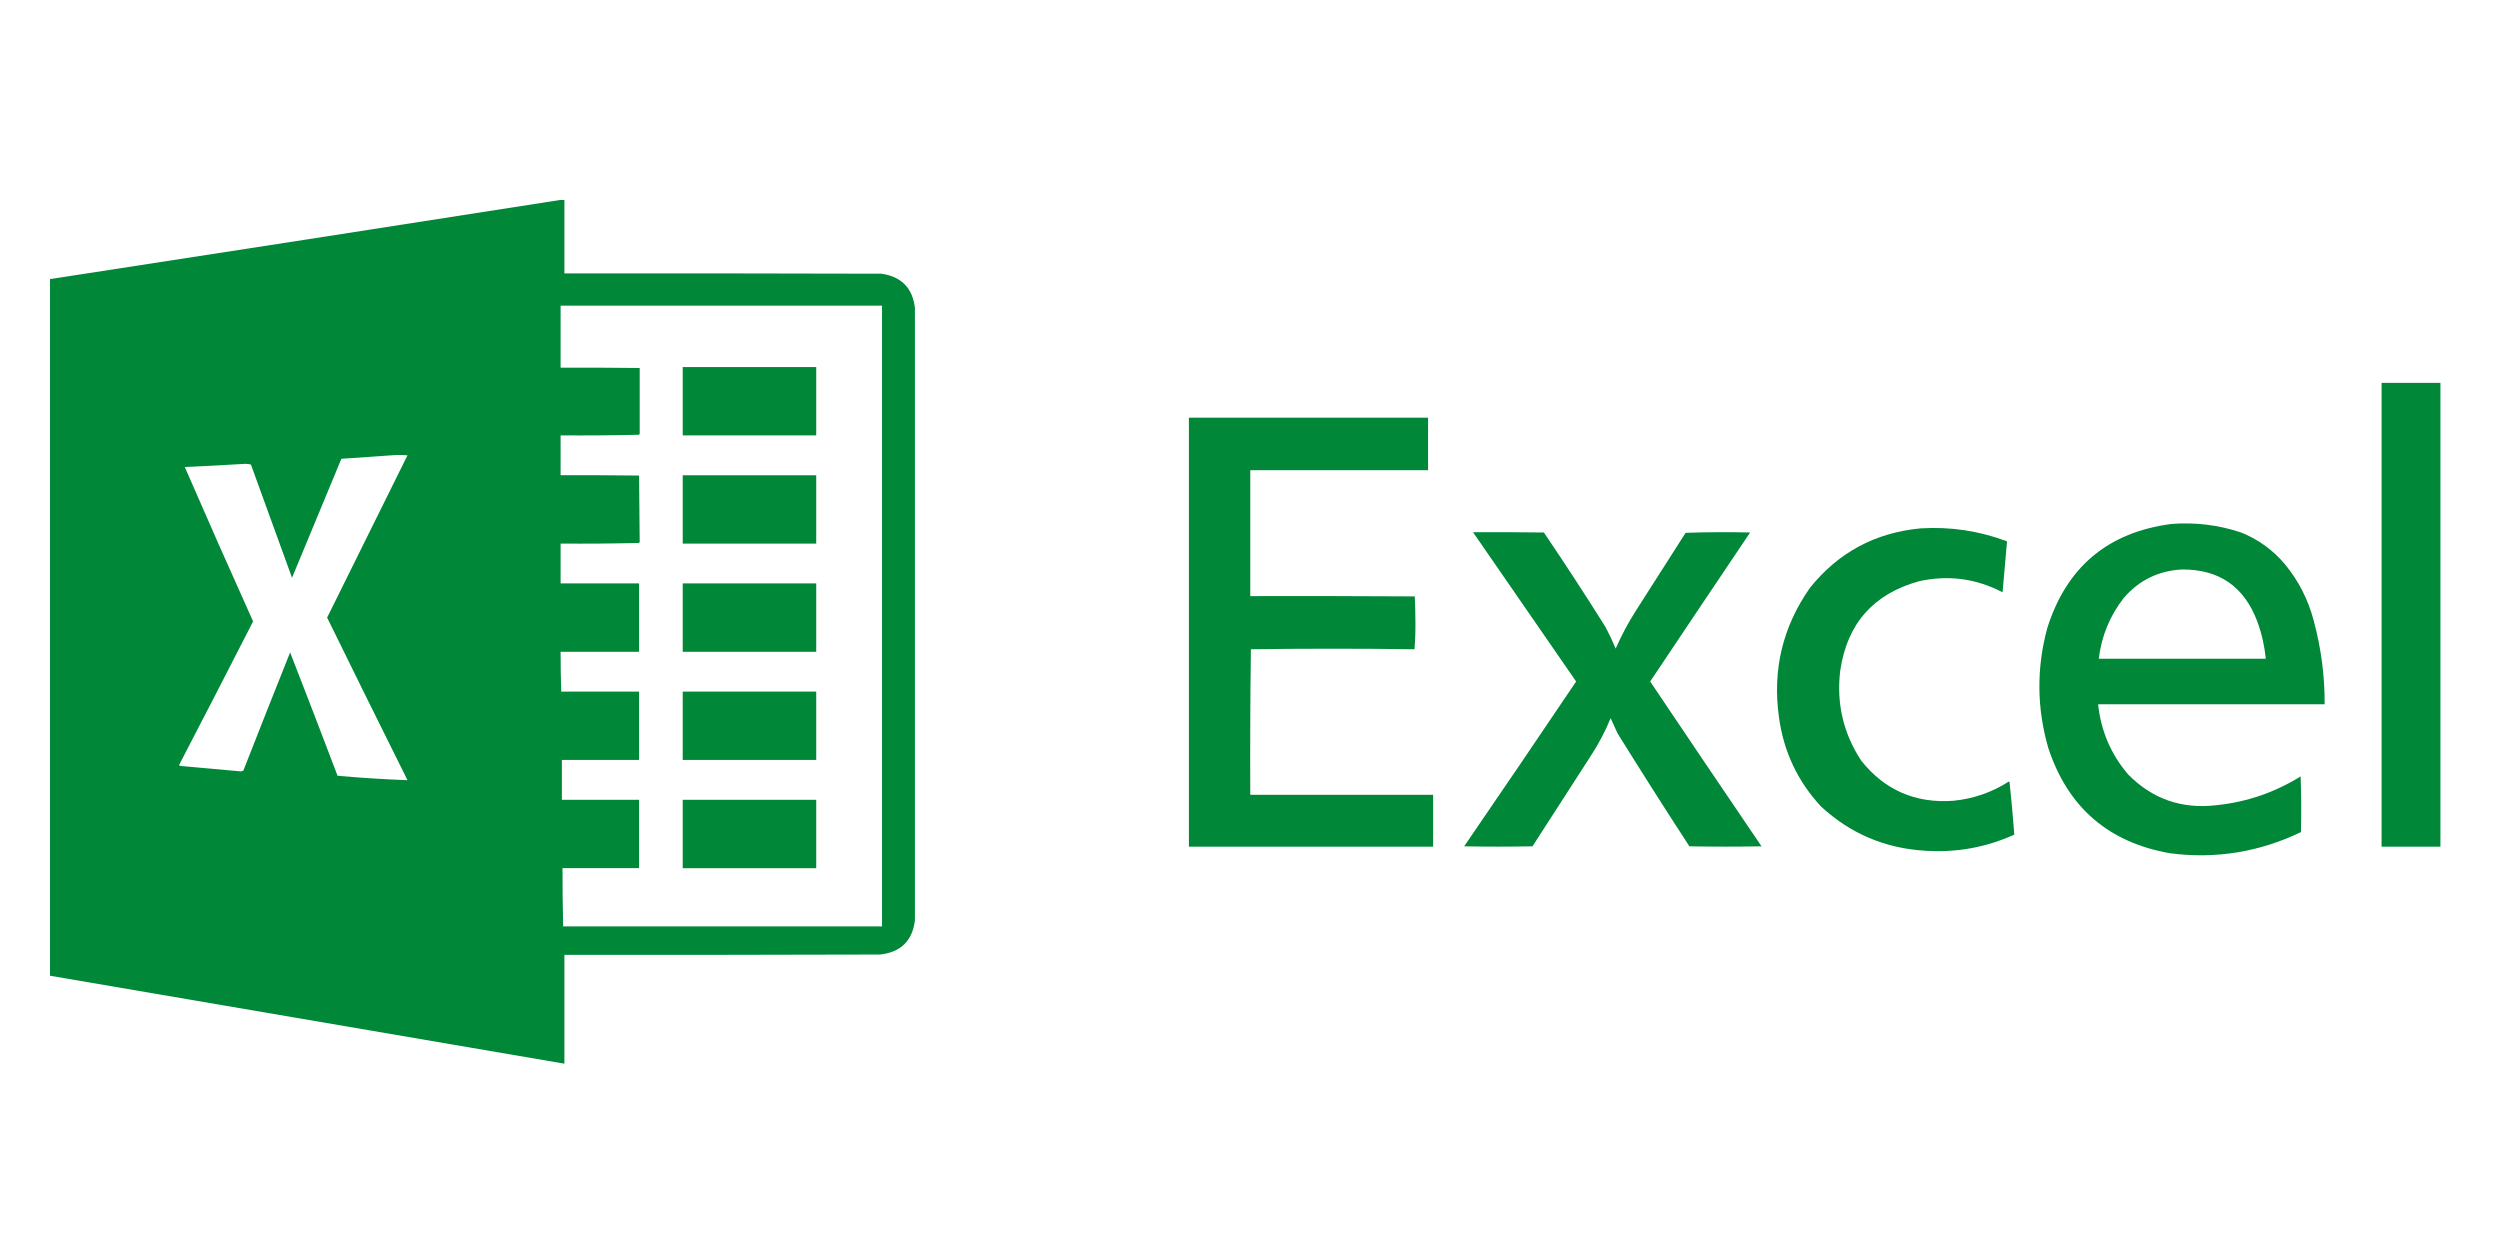 <svg width="100" height="50" viewBox="0 0 100 50" fill="none" xmlns="http://www.w3.org/2000/svg">
<path fill-rule="evenodd" clip-rule="evenodd" d="M22.399 8C22.458 8 22.517 8 22.576 8C22.576 8.979 22.576 9.957 22.576 10.936C26.803 10.932 31.029 10.936 35.256 10.948C36.055 11.064 36.502 11.519 36.597 12.315C36.597 20.482 36.597 28.648 36.597 36.814C36.496 37.633 36.032 38.089 35.205 38.181C30.996 38.194 26.786 38.198 22.576 38.194C22.576 39.645 22.576 41.096 22.576 42.547C15.717 41.377 8.858 40.204 2 39.029C2 29.74 2 20.452 2 11.164C8.804 10.118 15.604 9.064 22.399 8ZM22.424 12.227C26.71 12.227 30.996 12.227 35.281 12.227C35.281 20.503 35.281 28.779 35.281 37.055C31.029 37.055 26.777 37.055 22.526 37.055C22.508 36.3 22.5 35.523 22.5 34.726C23.521 34.726 24.542 34.726 25.563 34.726C25.563 33.815 25.563 32.904 25.563 31.993C24.533 31.993 23.504 31.993 22.475 31.993C22.475 31.461 22.475 30.93 22.475 30.398C23.504 30.398 24.533 30.398 25.563 30.398C25.563 29.487 25.563 28.576 25.563 27.665C24.525 27.665 23.487 27.665 22.45 27.665C22.433 27.155 22.424 26.623 22.424 26.071C23.471 26.071 24.517 26.071 25.563 26.071C25.563 25.16 25.563 24.248 25.563 23.337C24.517 23.337 23.471 23.337 22.424 23.337C22.424 22.806 22.424 22.274 22.424 21.743C23.471 21.751 24.517 21.743 25.563 21.718C25.568 21.703 25.576 21.69 25.588 21.68C25.58 20.794 25.571 19.908 25.563 19.022C24.517 19.009 23.471 19.005 22.424 19.009C22.424 18.478 22.424 17.946 22.424 17.415C23.471 17.423 24.517 17.415 25.563 17.39C25.568 17.375 25.576 17.362 25.588 17.352C25.588 16.474 25.588 15.597 25.588 14.72C24.534 14.707 23.479 14.703 22.424 14.707C22.424 13.88 22.424 13.053 22.424 12.227ZM15.844 18.2C15.996 18.195 16.148 18.2 16.3 18.212C15.231 20.377 14.159 22.541 13.085 24.704C14.15 26.875 15.221 29.043 16.3 31.208C15.366 31.173 14.434 31.114 13.503 31.031C12.877 29.383 12.244 27.738 11.605 26.096C10.976 27.671 10.351 29.249 9.732 30.829C9.696 30.844 9.659 30.853 9.618 30.854C8.817 30.781 8.015 30.709 7.214 30.639C7.193 30.631 7.176 30.618 7.163 30.601C8.157 28.689 9.144 26.774 10.124 24.856C9.199 22.803 8.288 20.744 7.391 18.68C8.193 18.645 8.994 18.603 9.795 18.554C9.877 18.554 9.958 18.563 10.036 18.579C10.584 20.089 11.132 21.599 11.681 23.11C12.338 21.524 12.996 19.938 13.655 18.351C14.387 18.3 15.117 18.25 15.844 18.2Z" fill="#008738"/>
<path fill-rule="evenodd" clip-rule="evenodd" d="M27.309 14.682C29.089 14.682 30.869 14.682 32.649 14.682C32.649 15.593 32.649 16.504 32.649 17.415C30.869 17.415 29.089 17.415 27.309 17.415C27.309 16.504 27.309 15.593 27.309 14.682Z" fill="#008738"/>
<path fill-rule="evenodd" clip-rule="evenodd" d="M95.263 15.314C96.048 15.314 96.833 15.314 97.617 15.314C97.617 21.498 97.617 27.682 97.617 33.866C96.833 33.866 96.048 33.866 95.263 33.866C95.263 27.682 95.263 21.498 95.263 15.314Z" fill="#008738"/>
<path fill-rule="evenodd" clip-rule="evenodd" d="M47.556 16.706C50.745 16.706 53.934 16.706 57.123 16.706C57.123 17.407 57.123 18.107 57.123 18.807C54.752 18.807 52.382 18.807 50.011 18.807C50.011 20.486 50.011 22.165 50.011 23.844C52.204 23.839 54.398 23.844 56.591 23.856C56.608 24.205 56.617 24.555 56.617 24.907C56.621 25.265 56.608 25.619 56.579 25.97C54.4 25.941 52.219 25.941 50.036 25.97C50.011 27.91 50.002 29.85 50.011 31.791C52.449 31.791 54.887 31.791 57.325 31.791C57.325 32.482 57.325 33.174 57.325 33.866C54.069 33.866 50.812 33.866 47.556 33.866C47.556 28.146 47.556 22.426 47.556 16.706Z" fill="#008738"/>
<path fill-rule="evenodd" clip-rule="evenodd" d="M27.309 19.01C29.089 19.01 30.869 19.01 32.649 19.01C32.649 19.921 32.649 20.832 32.649 21.743C30.869 21.743 29.089 21.743 27.309 21.743C27.309 20.832 27.309 19.921 27.309 19.01Z" fill="#008738"/>
<path fill-rule="evenodd" clip-rule="evenodd" d="M86.861 20.958C87.813 20.884 88.741 20.998 89.645 21.3C90.338 21.579 90.924 22.005 91.404 22.578C91.943 23.234 92.323 23.977 92.543 24.805C92.844 25.914 92.992 27.036 92.986 28.171C89.966 28.171 86.945 28.171 83.925 28.171C84.037 29.236 84.437 30.173 85.128 30.981C86.099 31.963 87.276 32.371 88.658 32.208C89.871 32.082 90.993 31.698 92.024 31.056C92.054 31.799 92.058 32.541 92.037 33.284C90.372 34.084 88.63 34.366 86.811 34.132C84.35 33.704 82.727 32.308 81.939 29.943C81.472 28.344 81.455 26.741 81.888 25.134C82.657 22.682 84.315 21.29 86.861 20.958ZM87.266 22.78C88.756 22.764 89.764 23.456 90.291 24.856C90.468 25.339 90.581 25.837 90.632 26.349C88.405 26.349 86.178 26.349 83.951 26.349C84.06 25.443 84.393 24.633 84.95 23.919C85.562 23.211 86.334 22.831 87.266 22.78Z" fill="#008738"/>
<path fill-rule="evenodd" clip-rule="evenodd" d="M76.813 21.136C78.008 21.06 79.163 21.233 80.281 21.654C80.225 22.332 80.165 23.012 80.103 23.692C79.045 23.139 77.932 22.991 76.763 23.249C74.943 23.752 73.893 24.937 73.612 26.805C73.448 28.116 73.727 29.323 74.447 30.424C75.386 31.604 76.613 32.14 78.129 32.031C78.934 31.953 79.677 31.696 80.356 31.259C80.365 31.267 80.373 31.276 80.382 31.284C80.457 31.985 80.52 32.685 80.572 33.385C79.442 33.896 78.257 34.111 77.016 34.03C75.406 33.936 74.014 33.345 72.84 32.259C71.903 31.249 71.342 30.055 71.157 28.678C70.895 26.789 71.308 25.068 72.397 23.515C73.529 22.102 75.002 21.309 76.813 21.136Z" fill="#008738"/>
<path fill-rule="evenodd" clip-rule="evenodd" d="M58.92 21.288C59.865 21.283 60.81 21.288 61.755 21.3C62.599 22.546 63.422 23.808 64.222 25.084C64.371 25.364 64.506 25.651 64.627 25.944C64.858 25.416 65.127 24.91 65.437 24.426C66.099 23.388 66.761 22.351 67.424 21.313C68.284 21.283 69.145 21.279 70.005 21.3C68.669 23.285 67.336 25.271 66.007 27.26C67.486 29.462 68.971 31.659 70.461 33.853C69.499 33.87 68.537 33.87 67.576 33.853C66.602 32.358 65.645 30.852 64.703 29.336C64.61 29.133 64.518 28.931 64.425 28.728C64.209 29.253 63.948 29.75 63.64 30.222C62.857 31.43 62.076 32.641 61.299 33.853C60.388 33.87 59.477 33.87 58.566 33.853C60.069 31.661 61.562 29.463 63.045 27.26C61.67 25.269 60.295 23.278 58.92 21.288Z" fill="#008738"/>
<path fill-rule="evenodd" clip-rule="evenodd" d="M27.309 23.337C29.089 23.337 30.869 23.337 32.649 23.337C32.649 24.248 32.649 25.16 32.649 26.071C30.869 26.071 29.089 26.071 27.309 26.071C27.309 25.16 27.309 24.248 27.309 23.337Z" fill="#008738"/>
<path fill-rule="evenodd" clip-rule="evenodd" d="M27.309 27.665C29.089 27.665 30.869 27.665 32.649 27.665C32.649 28.576 32.649 29.487 32.649 30.398C30.869 30.398 29.089 30.398 27.309 30.398C27.309 29.487 27.309 28.576 27.309 27.665Z" fill="#008738"/>
<path fill-rule="evenodd" clip-rule="evenodd" d="M27.309 31.993C29.089 31.993 30.869 31.993 32.649 31.993C32.649 32.904 32.649 33.815 32.649 34.727C30.869 34.727 29.089 34.727 27.309 34.727C27.309 33.815 27.309 32.904 27.309 31.993Z" fill="#008738"/>
</svg>
